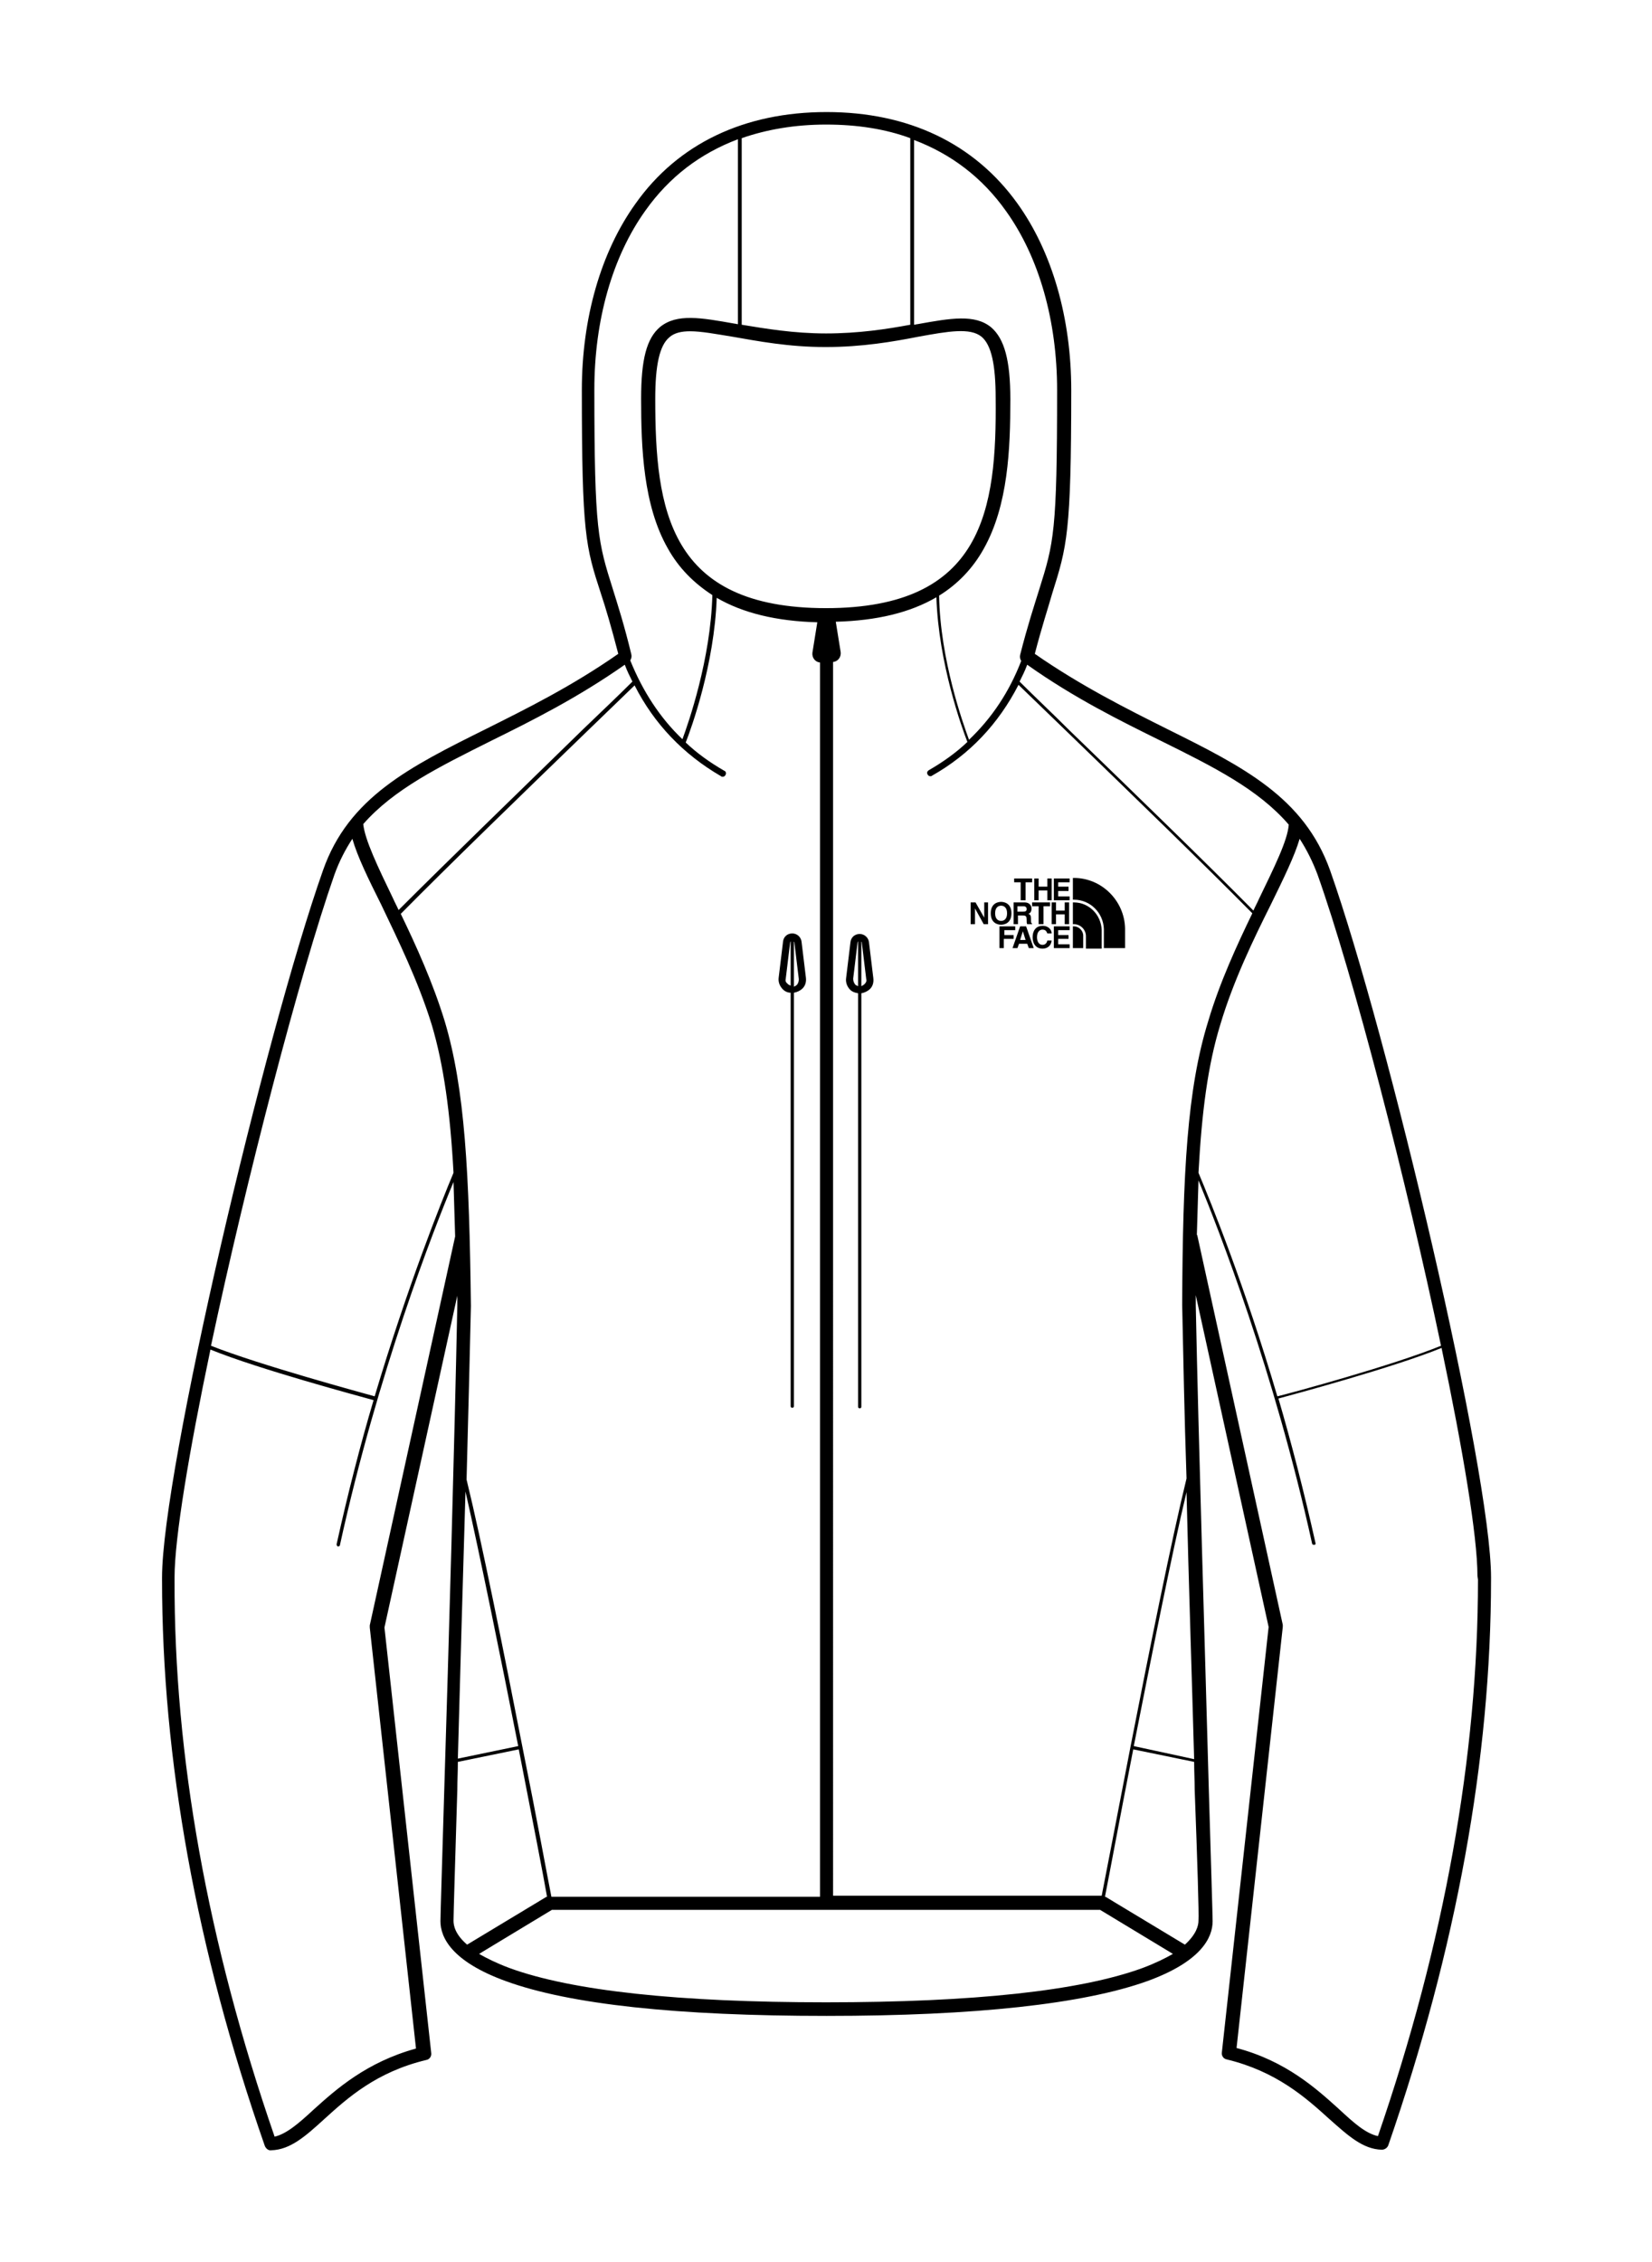 <?xml version="1.0" encoding="utf-8"?>
<!-- Generator: Adobe Illustrator 28.1.0, SVG Export Plug-In . SVG Version: 6.00 Build 0)  -->
<svg version="1.1" id="Livello_1" xmlns="http://www.w3.org/2000/svg" xmlns:xlink="http://www.w3.org/1999/xlink" x="0px" y="0px"
	 viewBox="0 0 303.8 415.8" style="enable-background:new 0 0 303.8 415.8;" xml:space="preserve">
<g>
	<g>
		<g>
			<path d="M187.8,165.5h0.8v-3.3h1.2v-0.7h-3.3v0.7h1.2V165.5z"/>
			<path d="M191,163.7h1.6v1.8h0.8v-4h-0.8v1.5H191v-1.5h-0.8v4h0.8V163.7z"/>
			<path d="M193.8,165.5h2.9v-0.7h-2.1v-1h1.9V163h-1.9v-0.8h2.1v-0.7h-2.9V165.5z"/>
			<path d="M181,168.7L181,168.7l-1.6-2.8h-0.9v4h0.8V167h0l1.6,2.9h0.8v-4H181V168.7z"/>
			<path d="M186,167.9c0-1.9-1.4-2.1-1.9-2.1c-0.5,0-1.9,0.2-1.9,2.1c0,1.9,1.4,2.1,1.9,2.1C184.6,170,186,169.8,186,167.9z
				 M183,167.9c0-1.1,0.6-1.4,1.1-1.4c0.5,0,1.1,0.3,1.1,1.4c0,1.1-0.6,1.4-1.1,1.4C183.6,169.3,183,169,183,167.9z"/>
			<path d="M191.9,169.9v-3.3h1.2v-0.7h-3.3v0.7h1.2v3.3H191.9z"/>
			<path d="M194.2,168.1h1.6v1.8h0.8v-4h-0.8v1.5h-1.6v-1.5h-0.8v4h0.8V168.1z"/>
			<path d="M187.2,168.3h0.9c0.6,0,0.7,0.2,0.7,0.8c0,0.4,0,0.6,0.1,0.8h0.9v-0.1c-0.2-0.1-0.2-0.2-0.2-0.8c0-0.8-0.2-0.9-0.5-1
				c0.4-0.1,0.6-0.5,0.6-1c0-0.3-0.2-1.1-1.3-1.1h-2v4h0.8V168.3z M187.2,166.6h1c0.5,0,0.6,0.3,0.6,0.5c0,0.4-0.2,0.5-0.7,0.5h-1
				V166.6z"/>
			<path d="M186.5,171.9h-1.8V171h2v-0.7h-2.9v4h0.8v-1.7h1.8V171.9z"/>
			<path d="M187.6,170.3l-1.4,4h0.9l0.3-0.8h1.5l0.3,0.8h0.9l-1.4-4H187.6L187.6,170.3z M187.6,172.8l0.5-1.6h0l0.5,1.6H187.6z"/>
			<path d="M191.7,170.9c0.7,0,0.8,0.5,0.9,0.7h0.8c0-0.6-0.5-1.4-1.7-1.4c-1,0-1.8,0.7-1.8,2.1s0.8,2.1,1.8,2.1
				c1,0,1.6-0.6,1.7-1.5h-0.8c-0.1,0.5-0.4,0.8-0.9,0.8c-0.7,0-1-0.7-1-1.4C190.7,171.2,191.3,170.9,191.7,170.9L191.7,170.9z"/>
			<path d="M193.8,174.3h2.9v-0.7h-2.1v-1h1.9v-0.7h-1.9V171h2.1v-0.7h-2.9V174.3z"/>
			<path d="M197.5,161.4h-0.2v4h0.2c3,0,5.4,2.4,5.5,5.4v3.5h3.9v-3.6C206.8,165.6,202.6,161.4,197.5,161.4z"/>
			<path d="M197.5,170.3h-0.2v4h1.9V172C199.2,171.1,198.4,170.3,197.5,170.3L197.5,170.3z"/>
			<path d="M197.5,165.9h-0.2v4h0.2c1.2,0,2.2,1,2.2,2.2v2.3h2.9v-3.4C202.5,168.1,200.2,165.9,197.5,165.9L197.5,165.9z"/>
			<path d="M145.4,182.5v76c0,0.2,0.1,0.3,0.3,0.3c0.2,0,0.3-0.1,0.3-0.3v-76c0.6-0.1,1.2-0.4,1.6-0.8c0.5-0.5,0.7-1.2,0.6-2
				l-0.8-6.6c-0.1-0.8-0.8-1.5-1.7-1.5c-0.9,0-1.6,0.6-1.7,1.5l-0.8,6.6c-0.1,0.7,0.1,1.4,0.6,2
				C144.2,182.2,144.8,182.5,145.4,182.5L145.4,182.5z M146,173.1c0.1,0.1,0.1,0.2,0.1,0.3l0.8,6.6c0,0.4-0.1,0.7-0.3,1
				c-0.2,0.2-0.4,0.3-0.6,0.4V173.1z M144.5,179.9l0.8-6.6c0-0.1,0.1-0.2,0.1-0.3v8.2c-0.2-0.1-0.5-0.2-0.6-0.4
				C144.5,180.6,144.4,180.3,144.5,179.9z"/>
			<path d="M159.8,173.2c-0.1-0.8-0.8-1.5-1.7-1.5s-1.6,0.6-1.7,1.5l-0.8,6.6c-0.1,0.7,0.1,1.4,0.6,2c0.4,0.5,1,0.7,1.6,0.8v76
				c0,0.2,0.1,0.3,0.3,0.3c0.2,0,0.3-0.1,0.3-0.3v-76c0.6-0.1,1.2-0.4,1.6-0.8c0.5-0.5,0.7-1.2,0.6-2L159.8,173.2L159.8,173.2z
				 M157.8,181.3c-0.2-0.1-0.5-0.2-0.6-0.4c-0.2-0.3-0.3-0.6-0.3-1l0.8-6.6c0-0.1,0.1-0.2,0.1-0.3V181.3z M159,180.9
				c-0.2,0.2-0.4,0.3-0.6,0.4v-8.2c0.1,0.1,0.1,0.2,0.1,0.3l0.8,6.6C159.4,180.3,159.3,180.6,159,180.9z"/>
			<path d="M244.6,160c-4.8-13.4-15.9-19-30-26c-7.4-3.7-15.8-7.9-24.3-13.8c1.3-5,2.4-8.3,3.2-11.1c2.7-8.6,3.5-11,3.5-37.4
				c0-13.2-3.5-25.4-9.9-34.3c-7.9-11-20-16.8-35.1-16.8s-27.3,5.8-35.1,16.8c-6.4,8.9-9.9,21.1-9.9,34.3c0,26.5,0.7,28.8,3.5,37.4
				c0.9,2.7,1.9,6.1,3.2,11.1c-8.6,6-16.9,10.1-24.3,13.8c-14.1,7-25.3,12.6-30,26c-10.7,30.3-29.6,110.5-29.6,130v0.4
				c0,33,6.3,68,18.9,104.1c0.2,0.5,0.7,0.9,1.2,0.8c3.5-0.1,6.3-2.6,9.7-5.7c4.3-3.9,9.6-8.7,18.8-10.9c0.6-0.1,1-0.7,0.9-1.3
				l-8.6-78.2l13.4-61l0,1.8c0,0,0,0,0,0c-0.5,24.7-1.6,63.4-2.4,89c-0.4,13.8-0.7,22.9-0.7,24.2c0,3,2.1,7.4,12,11
				c11.8,4.3,31.6,6.4,59,6.4s47.3-2.2,59-6.4c9.9-3.6,12-8,12-11c0-1.3-0.3-10.4-0.7-24.2c-0.7-25.6-1.9-64.3-2.4-89l0-1.9l13.4,61
				l-8.6,78.2c-0.1,0.6,0.3,1.2,0.9,1.3c9.1,2.2,14.5,7,18.8,10.9c3.5,3.1,6.2,5.6,9.7,5.7h0c0.5,0,1-0.3,1.2-0.8
				c12.5-36.1,18.9-71.1,18.9-104.1V290C274.2,270.5,255.3,190.3,244.6,160L244.6,160z M242.3,160.8c6.6,18.6,16.3,56.1,22.7,86.6
				c-8.8,3.6-27.6,8.7-30.1,9.3c-6-20.4-12.2-35.6-14.5-41.1c0.6-11.1,1.7-19.7,4-27.2c2.4-8.1,6.2-15.9,9.3-22.1
				c2.4-4.9,4.4-9,5.3-12.1C240.3,156.2,241.4,158.4,242.3,160.8z M213.5,136.2c9.7,4.8,17.9,8.9,23.5,15.4
				c-0.2,2.9-2.7,7.9-5.5,13.7c-0.3,0.7-0.7,1.4-1,2.1c-8.9-9-21.6-21.3-34-33.3c-3-3-6.1-5.9-9-8.8c0.5-1,1-2,1.4-3.1
				C197.5,128.3,206,132.5,213.5,136.2z M168,25.7c6.9,2.6,12.6,6.9,17,13.1c6.1,8.5,9.4,20.2,9.4,32.9c0,26.1-0.6,28.1-3.3,36.7
				c-0.9,2.9-2.1,6.5-3.5,12c-0.1,0.4,0,0.8,0.2,1.1c-2.2,5.7-5.4,10.5-9.6,14.5c-1.1-3-5.3-14.7-5.5-26.5c3.4-2.1,6.2-5,8.2-8.6
				c4.5-8,4.9-18.4,4.9-27.5c0-7.2-1.1-11.1-3.5-13.2c-3-2.5-7.5-1.7-13.6-0.6c-0.2,0-0.4,0.1-0.6,0.1V25.7z M151.9,111.8
				c-29,0-31.4-18.2-31.4-38.5c0-6.2,0.8-9.8,2.6-11.3c0.9-0.8,2.2-1.1,3.8-1.1c2.1,0,4.7,0.5,7.8,1c4.6,0.8,10.3,1.9,17.1,1.9
				s12.5-1,17.1-1.9c5.5-1,9.5-1.7,11.6,0c1.8,1.5,2.6,5.1,2.6,11.3C183.3,93.6,180.9,111.8,151.9,111.8L151.9,111.8z M136.4,25.4
				c4.6-1.6,9.8-2.5,15.5-2.5s10.9,0.8,15.5,2.5v34.3c-4.3,0.8-9.5,1.6-15.5,1.6s-11.2-0.9-15.5-1.6L136.4,25.4L136.4,25.4z
				 M112.7,108.3c-2.7-8.6-3.4-10.6-3.4-36.7c0-12.7,3.3-24.4,9.4-32.9c4.4-6.2,10.1-10.5,17-13.1v34c-0.2,0-0.4-0.1-0.6-0.1
				c-6.2-1.1-10.6-1.9-13.7,0.6c-2.5,2.1-3.5,6-3.5,13.2c0,9.1,0.4,19.6,4.9,27.5c2,3.6,4.8,6.4,8.2,8.6
				c-0.3,11.8-4.4,23.5-5.5,26.5c-4.1-3.9-7.3-8.8-9.6-14.5c0.2-0.3,0.3-0.7,0.2-1.1C114.8,114.9,113.6,111.2,112.7,108.3z
				 M90.3,136.2c7.5-3.7,15.9-7.9,24.6-14c0.4,1.1,0.9,2.1,1.4,3.1c-2.9,2.9-6,5.8-9,8.7c-12.3,12-25,24.3-34,33.3
				c-0.3-0.7-0.7-1.4-1-2.1c-2.8-5.8-5.2-10.8-5.5-13.7C72.4,145.1,80.7,141,90.3,136.2L90.3,136.2z M61.5,160.8
				c0.9-2.5,2-4.6,3.3-6.6c0.9,3.2,2.9,7.3,5.3,12.1c3,6.3,6.8,14,9.3,22.1c2.2,7.4,3.4,16.1,4,27.2c-2.3,5.5-8.4,20.7-14.5,41.1
				c-2.5-0.7-21.3-5.8-30.1-9.3C45.3,216.9,55,179.4,61.5,160.8z M83.7,227.3L68,298.8c0,0.1,0,0.3,0,0.4l8.5,77.4
				c-9.1,2.5-14.7,7.5-18.8,11.2c-2.7,2.5-5,4.5-7.2,5C38.2,357.2,32,322.8,32.1,290.4V290c0-7.3,2.7-23.3,6.6-41.9
				c8.8,3.6,27.5,8.6,30,9.3c-2.4,8.1-4.7,17-6.8,26.5c0,0.2,0.1,0.3,0.2,0.4c0,0,0,0,0.1,0c0.1,0,0.3-0.1,0.3-0.2
				c7-31.9,17.2-57.9,20.9-66.8c0.1,3.1,0.2,6.4,0.3,10C83.7,227.2,83.7,227.2,83.7,227.3L83.7,227.3z M81.8,187.8
				c-2.2-7.2-5.3-14-8.1-19.8c8.9-9,21.7-21.4,34.1-33.4c3-2.9,6-5.8,8.9-8.6c3.6,7.1,9,12.7,15.9,16.7c0.1,0.1,0.2,0.1,0.3,0.1
				c0.2,0,0.4-0.1,0.5-0.3c0.2-0.3,0.1-0.7-0.2-0.8c-2.6-1.5-5-3.2-7.1-5.2c1-2.5,5.3-14.4,5.7-26.6c4.8,2.8,11,4.3,18.5,4.5
				l-0.9,5.6c-0.1,0.9,0.5,1.7,1.4,1.8v226.9h-49.4c-0.7-3.5-2.7-14.5-5.3-27.4c0,0,0,0,0,0c0,0,0,0,0,0
				c-3.4-17.4-7.6-38.3-10.3-49.3c0.3-11.6,0.6-22.7,0.8-31.9c0,0,0,0,0,0C86.3,215.7,85.5,200.2,81.8,187.8L81.8,187.8z M95.3,321
				l-11.1,2.3c0.4-14.6,0.9-32.3,1.4-49.1C88.2,285.6,92.1,304.8,95.3,321z M83.4,353.1c0-1.2,0.3-10.8,0.7-24.1
				c0-1.6,0.1-3.3,0.1-5.1l11.2-2.3c2.5,12.8,4.6,23.6,5.2,27.1c0,0-0.1,0-0.1,0l-14.6,8.8C83.7,355.6,83.4,354,83.4,353.1
				L83.4,353.1z M210.1,361.8c-11.5,4.2-31.1,6.3-58.2,6.3s-46.7-2.1-58.2-6.3c-2.4-0.9-4.2-1.8-5.6-2.6l13.4-8.1h100.8l13.4,8.1
				C214.3,360,212.5,360.9,210.1,361.8z M220.4,353.1c0,0.9-0.4,2.5-2.5,4.4l-14.6-8.8c0,0-0.1,0-0.1,0c0.7-3.5,2.7-14.3,5.2-27.1
				l11.2,2.3c0,1.7,0.1,3.4,0.1,5.1C220.2,342.3,220.5,351.9,220.4,353.1L220.4,353.1z M208.5,321c3.2-16.2,7-35.4,9.7-46.7
				c0.4,16.8,1,34.5,1.4,49.1L208.5,321z M217.4,239.9C217.4,239.9,217.4,239.9,217.4,239.9L217.4,239.9c0.2,9.2,0.4,20.3,0.8,31.9
				c-2.7,11-6.9,31.9-10.3,49.3c0,0,0,0,0,0v0c-2.5,12.9-4.6,23.9-5.3,27.4h-49.4V121.7c0.9-0.1,1.5-0.9,1.4-1.8l-0.9-5.6
				c7.6-0.2,13.7-1.7,18.5-4.5c0.4,12.2,4.7,24,5.7,26.6c-2.1,2-4.5,3.7-7.1,5.2c-0.3,0.2-0.4,0.5-0.2,0.8c0.1,0.2,0.3,0.3,0.5,0.3
				c0.1,0,0.2,0,0.3-0.1c6.9-3.9,12.2-9.5,15.9-16.7c2.9,2.8,5.9,5.7,8.9,8.6c12.4,12,25.2,24.4,34.1,33.4c-2.8,5.8-6,12.7-8.1,19.8
				C218.3,200.2,217.5,215.7,217.4,239.9L217.4,239.9z M271.8,290.4c0,32.4-6.2,66.9-18.4,102.3c-2.3-0.5-4.5-2.5-7.2-5
				c-4.1-3.7-9.7-8.8-18.8-11.2l8.5-77.4c0-0.1,0-0.3,0-0.4l-15.7-71.5c0-0.1,0-0.1-0.1-0.2c0.1-3.5,0.2-6.9,0.3-10
				c3.7,9,13.9,35,20.9,66.8c0,0.1,0.2,0.2,0.3,0.2c0,0,0,0,0.1,0c0.2,0,0.3-0.2,0.2-0.4c-2.1-9.4-4.4-18.3-6.8-26.5
				c2.6-0.7,21.2-5.7,30-9.3c3.9,18.6,6.6,34.6,6.6,41.9L271.8,290.4L271.8,290.4z"/>
		</g>
	</g>
</g>
</svg>

